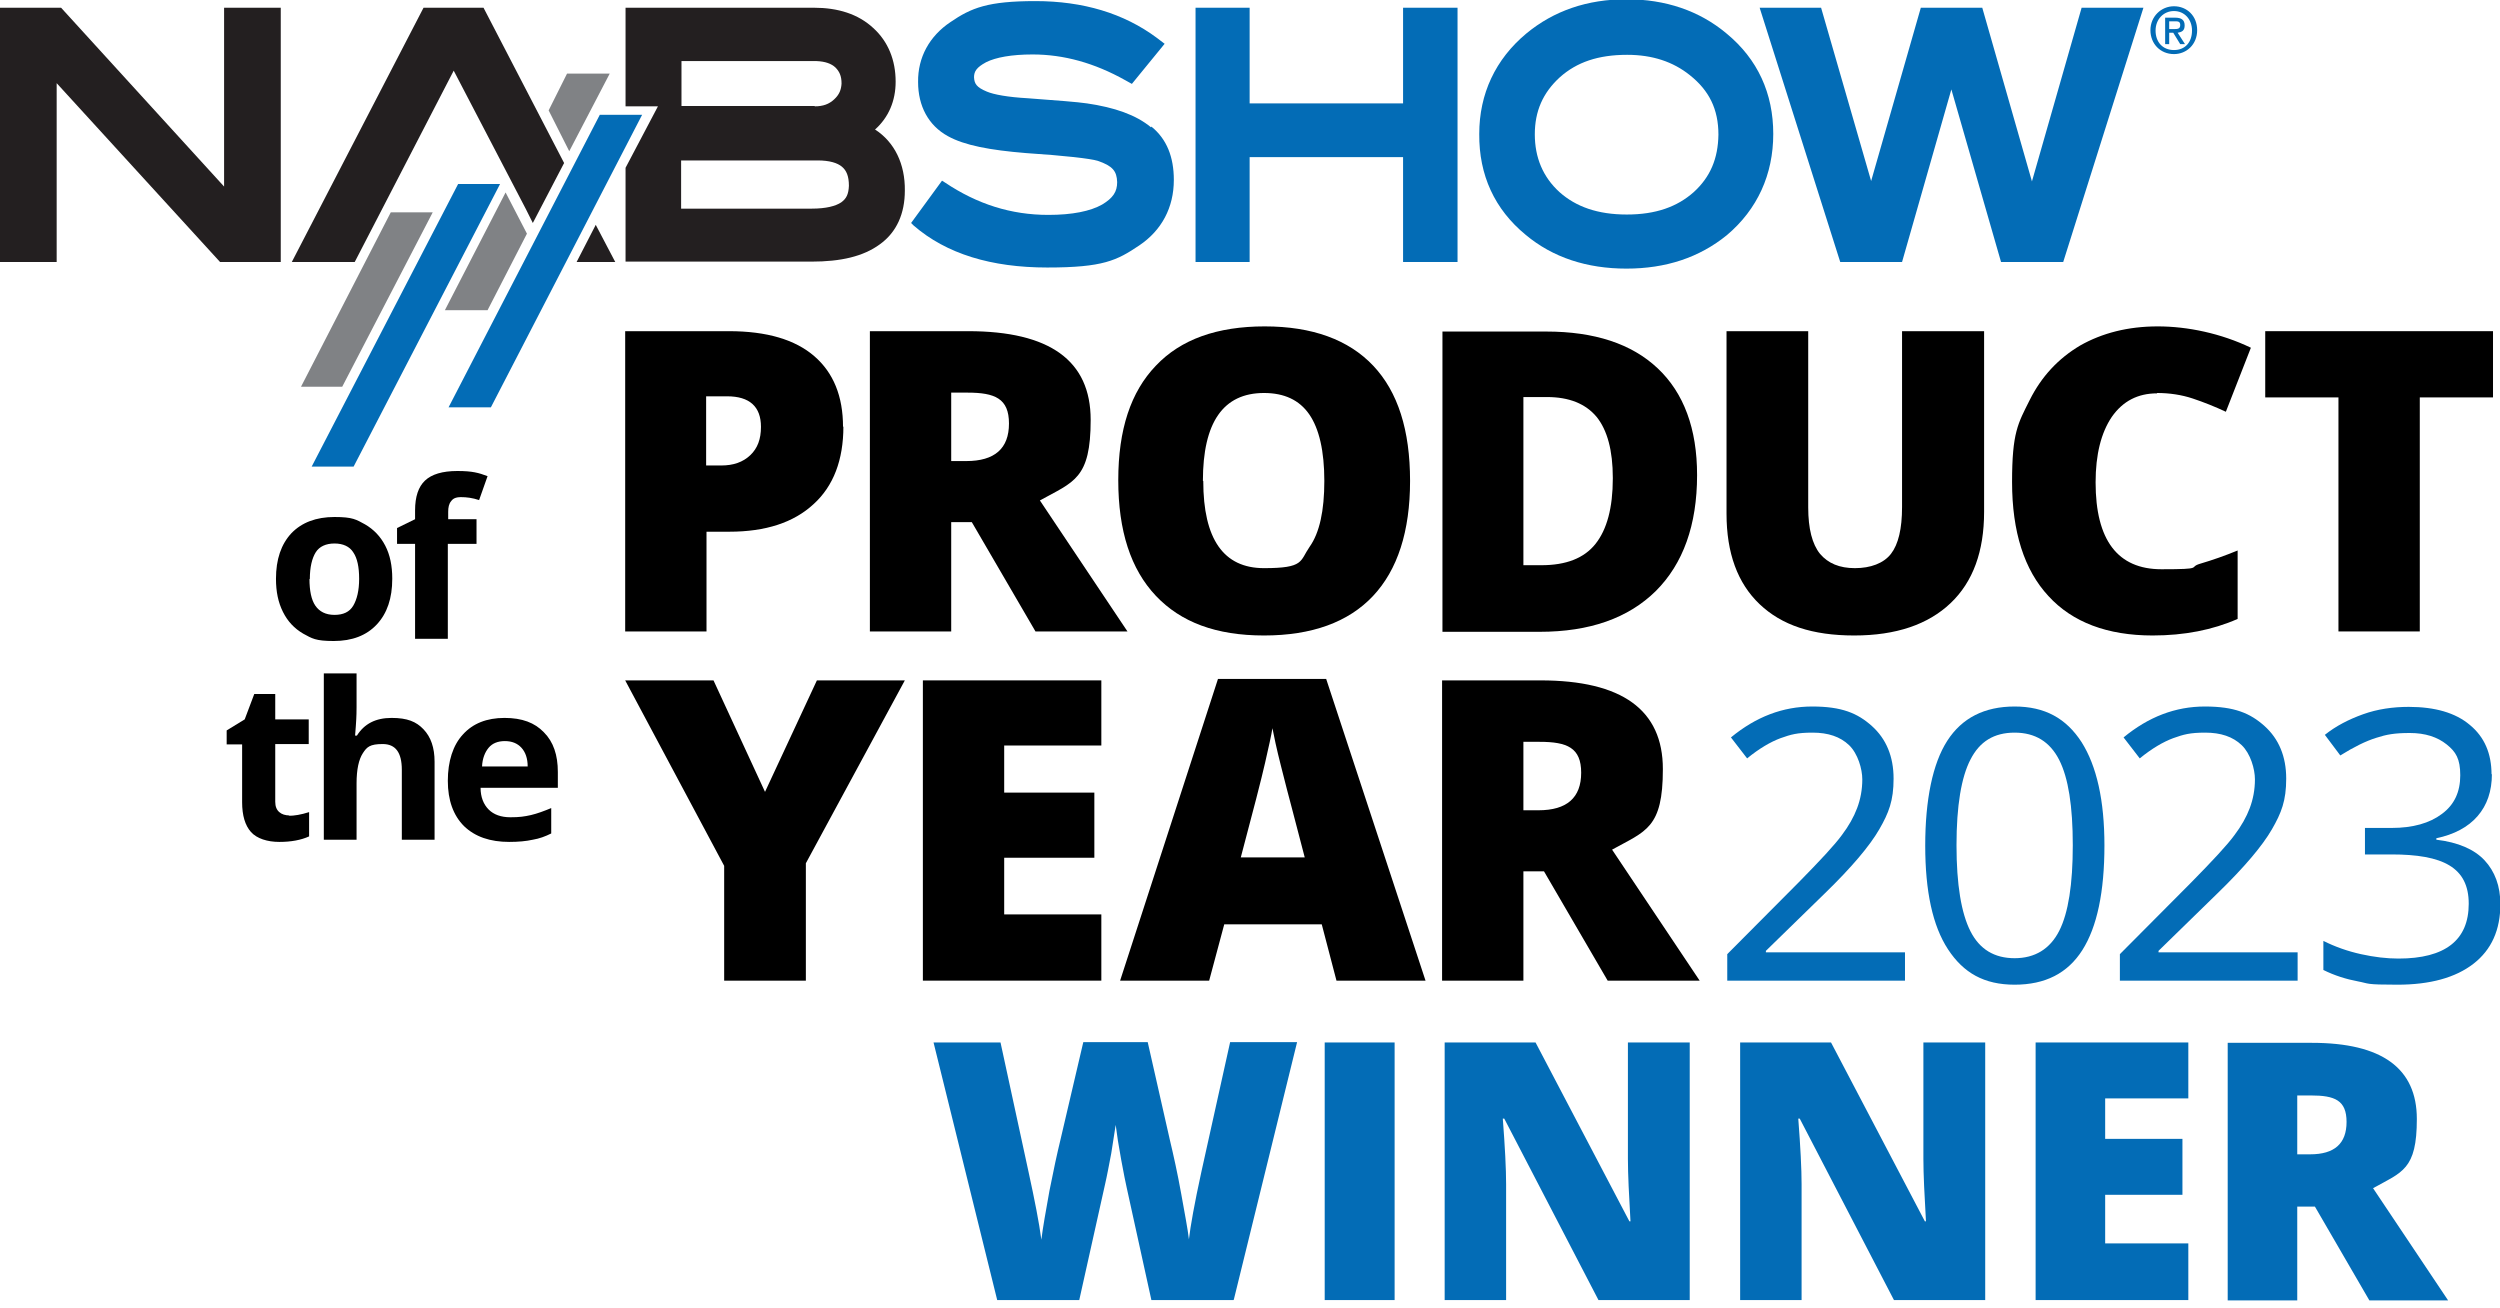 <svg width="300" height="157" viewBox="0 0 300 157" fill="none" xmlns="http://www.w3.org/2000/svg">
<g clip-path="url(#clip0_585_1127)">
<path d="M290.374 75.773H280.615V47.689H271.828V39.741H299.161V47.689H290.374V75.773Z" fill="black"/>
<path d="M299.029 92.861C299.029 94.937 298.455 96.615 297.307 97.939C296.158 99.264 294.481 100.147 292.361 100.589V100.765C294.966 101.074 296.909 101.913 298.146 103.238C299.382 104.563 300.044 106.329 300.044 108.493C300.044 111.584 298.984 113.968 296.821 115.646C294.657 117.324 291.61 118.163 287.68 118.163C283.75 118.163 284.369 118.031 282.956 117.766C281.543 117.501 280.13 117.059 278.805 116.397V112.908C280.218 113.615 281.719 114.145 283.309 114.498C284.899 114.851 286.4 115.028 287.813 115.028C293.421 115.028 296.247 112.82 296.247 108.449C296.247 104.077 293.156 102.532 286.974 102.532H283.795V99.352H287.018C289.535 99.352 291.566 98.778 293.023 97.674C294.525 96.57 295.231 95.025 295.231 93.038C295.231 91.051 294.701 90.212 293.597 89.329C292.493 88.446 291.036 87.96 289.182 87.96C287.327 87.96 286.4 88.137 285.163 88.534C283.883 88.931 282.47 89.638 280.836 90.653L278.982 88.181C280.306 87.121 281.852 86.326 283.574 85.708C285.296 85.09 287.151 84.825 289.049 84.825C292.184 84.825 294.657 85.531 296.379 86.989C298.146 88.446 298.984 90.433 298.984 92.95L299.029 92.861Z" fill="#036CB6"/>
<path d="M47.071 69.458C47.071 71.799 46.453 73.609 45.216 74.934C43.98 76.258 42.258 76.921 40.05 76.921C37.842 76.921 37.445 76.612 36.385 76.038C35.325 75.419 34.53 74.581 33.956 73.432C33.382 72.284 33.117 71.004 33.117 69.458C33.117 67.118 33.736 65.308 34.972 63.983C36.208 62.702 37.931 62.04 40.138 62.04C42.346 62.04 42.744 62.349 43.803 62.923C44.863 63.541 45.658 64.38 46.232 65.484C46.806 66.588 47.071 67.913 47.071 69.414V69.458ZM37.136 69.458C37.136 70.871 37.356 71.975 37.842 72.682C38.328 73.388 39.079 73.786 40.138 73.786C41.198 73.786 41.949 73.432 42.39 72.682C42.832 71.931 43.097 70.871 43.097 69.458C43.097 68.045 42.876 66.986 42.39 66.279C41.949 65.573 41.154 65.219 40.138 65.219C39.123 65.219 38.328 65.573 37.886 66.279C37.445 66.986 37.18 68.045 37.18 69.502L37.136 69.458Z" fill="black"/>
<path d="M34.619 97.895C35.325 97.895 36.12 97.763 37.092 97.454V100.368C36.12 100.81 34.928 101.03 33.515 101.03C32.102 101.03 30.821 100.633 30.115 99.838C29.408 99.043 29.055 97.851 29.055 96.261V89.329H27.2V87.651L29.364 86.326L30.512 83.279H33.029V86.326H37.047V89.285H33.029V96.217C33.029 96.791 33.206 97.189 33.515 97.454C33.824 97.719 34.221 97.851 34.751 97.851L34.619 97.895Z" fill="black"/>
<path d="M260.877 6.491C259.243 6.491 258.051 5.255 258.051 3.621C258.051 1.987 259.332 0.751 260.877 0.751C262.423 0.751 263.659 1.899 263.659 3.621C263.659 5.343 262.379 6.491 260.877 6.491ZM260.877 1.325C259.641 1.325 258.669 2.296 258.669 3.665C258.669 5.034 259.508 6.005 260.877 6.005C262.246 6.005 263.041 5.034 263.041 3.665C263.041 2.296 262.114 1.325 260.877 1.325ZM260.303 5.299H259.818V2.12H261.01C261.76 2.12 262.158 2.384 262.158 3.047C262.158 3.709 261.805 3.842 261.319 3.93L262.202 5.299H261.628L260.789 3.93H260.303V5.299ZM260.877 3.488C261.275 3.488 261.628 3.488 261.628 3.003C261.628 2.517 261.275 2.561 260.921 2.561H260.303V3.488H260.877Z" fill="#036CB6"/>
<path d="M26.406 31.439L6.8 9.979V31.439H0V0.927H7.33L26.891 22.387V0.927H33.691V31.439H26.406Z" fill="#231F20"/>
<path d="M75.066 31.439V20.135L78.952 12.761H75.066V0.927H97.674C100.545 0.927 102.973 1.678 104.784 3.356C106.594 4.99 107.477 7.242 107.477 9.803C107.477 12.099 106.638 14.086 105.004 15.543C107.345 17.044 108.625 19.694 108.581 22.873C108.581 25.611 107.61 27.863 105.578 29.32C103.591 30.777 100.898 31.395 97.365 31.395H75.066V31.439ZM97.409 25.037C99.132 25.037 100.28 24.728 100.942 24.286C101.56 23.845 101.825 23.315 101.869 22.299C101.869 21.107 101.56 20.445 101.03 20.003C100.5 19.561 99.573 19.252 98.116 19.252H81.734V25.037H97.409ZM97.763 12.761C98.778 12.761 99.485 12.496 100.103 11.922C100.721 11.348 100.942 10.774 100.986 10.024C100.986 9.096 100.721 8.566 100.235 8.081C99.75 7.639 99.043 7.374 97.983 7.33H81.778V12.717H97.763" fill="#231F20"/>
<path d="M168.369 31.439V18.855H149.956V31.439H143.465V0.927H149.956V12.408H168.369V0.927H174.904V31.439H168.369Z" fill="#036CB6"/>
<path d="M195.172 32.234C190.447 32.234 186.341 30.91 183.073 28.172C179.364 25.125 177.465 21.018 177.51 16.073C177.51 11.26 179.452 7.109 183.162 4.018C186.473 1.281 190.492 -0.088 195.172 -0.088C199.853 -0.088 203.915 1.281 207.183 4.018C210.936 7.109 212.791 11.216 212.791 16.073C212.791 20.93 210.892 25.125 207.227 28.216C203.915 30.91 199.897 32.234 195.172 32.234ZM187.18 9.273C185.149 11.127 184.177 13.335 184.177 16.117C184.177 18.899 185.149 21.239 187.136 23.05C189.123 24.816 191.728 25.743 195.216 25.743C198.705 25.743 201.266 24.816 203.253 23.05C205.24 21.239 206.167 19.032 206.211 16.161C206.211 13.114 205.107 10.863 202.767 9.008C200.78 7.418 198.307 6.579 195.261 6.579C191.772 6.579 189.211 7.462 187.18 9.273Z" fill="#036CB6"/>
<path d="M240.124 31.439L234.163 10.73L228.246 31.439H220.827L211.157 0.927H218.531L224.536 21.725L230.498 0.927H237.872L243.833 21.769L249.794 0.927H257.212L247.586 31.439H240.124Z" fill="#036CB6"/>
<path d="M68.31 18.148L73.167 8.831H68.045L65.837 13.247L68.31 18.148Z" fill="#808285"/>
<path d="M63.232 28.039L58.507 37.224H53.385L60.671 23.094L63.232 28.039Z" fill="#808285"/>
<path d="M46.894 25.478L36.12 46.409H41.066L51.928 25.478H46.894Z" fill="#808285"/>
<path d="M54.975 22.078L37.401 55.991H42.434L60.009 22.078H54.975Z" fill="#036CB6"/>
<path d="M71.975 13.777L53.827 48.881H58.905L77.053 13.777H71.975Z" fill="#036CB6"/>
<path d="M58.022 0.927H50.824L35.016 31.439H42.567L54.445 8.478L63.1 25.081L63.939 26.759L67.692 19.561L58.022 0.927Z" fill="#231F20"/>
<path d="M69.193 31.439H73.83L71.49 26.98L69.193 31.439Z" fill="#231F20"/>
<path d="M138.122 15.278C136.311 13.777 133.75 12.894 130.439 12.408C129.246 12.231 126.862 12.055 123.329 11.79C120.945 11.657 119.267 11.348 118.428 10.995C117.148 10.465 116.927 10.024 116.883 9.273C116.883 8.566 117.192 8.081 118.34 7.462C119.488 6.888 121.387 6.535 123.903 6.535C127.657 6.535 131.322 7.551 135.031 9.626L135.826 10.068L136.4 9.361L139.756 5.255L138.828 4.548C134.854 1.59 129.953 0.132 124.257 0.132C118.561 0.132 116.573 0.927 114.057 2.649C111.54 4.327 110.127 6.888 110.171 9.847C110.171 12.717 111.407 15.057 113.747 16.338C115.734 17.442 118.781 18.016 123.109 18.369C127.833 18.678 130.836 19.032 131.719 19.296C133.53 19.915 134.015 20.533 134.059 21.858C134.059 23.006 133.574 23.756 132.249 24.551C130.836 25.346 128.672 25.788 125.802 25.788C121.342 25.788 117.28 24.507 113.394 21.902L113.041 21.681L109.332 26.759L109.641 27.068C113.571 30.468 118.958 32.102 125.67 32.102C132.382 32.102 134.015 31.263 136.709 29.453C139.402 27.642 140.86 24.904 140.86 21.593C140.86 18.855 140.021 16.691 138.166 15.19" fill="#036CB6"/>
<path d="M101.207 51.178C101.207 55.196 100.015 58.331 97.63 60.495C95.246 62.702 91.89 63.806 87.518 63.806H84.781V75.773H75.022V39.741H87.474C92.022 39.741 95.422 40.757 97.719 42.744C100.015 44.731 101.163 47.557 101.163 51.222L101.207 51.178ZM84.781 55.858H86.547C88.004 55.858 89.152 55.461 90.035 54.622C90.918 53.783 91.316 52.679 91.316 51.222C91.316 48.793 89.947 47.557 87.253 47.557H84.736V55.858H84.781Z" fill="black"/>
<path d="M114.145 62.658V75.773H104.386V39.741H116.176C125.979 39.741 130.88 43.273 130.88 50.383C130.88 57.492 128.849 57.801 124.787 60.053L135.296 75.773H124.257L116.618 62.658H114.145ZM114.145 55.328H115.955C119.355 55.328 121.077 53.827 121.077 50.824C121.077 47.822 119.399 47.115 116.088 47.115H114.145V55.328Z" fill="black"/>
<path d="M169.208 57.713C169.208 63.762 167.707 68.399 164.748 71.534C161.79 74.669 157.418 76.258 151.678 76.258C145.938 76.258 141.699 74.669 138.696 71.49C135.693 68.31 134.192 63.718 134.192 57.624C134.192 51.531 135.693 47.027 138.696 43.892C141.699 40.712 146.07 39.167 151.766 39.167C157.462 39.167 161.834 40.757 164.792 43.892C167.751 47.027 169.208 51.619 169.208 57.713ZM144.392 57.713C144.392 64.689 146.821 68.178 151.678 68.178C156.535 68.178 155.961 67.339 157.153 65.617C158.346 63.939 158.92 61.289 158.92 57.713C158.92 54.136 158.301 51.443 157.109 49.72C155.917 47.998 154.107 47.159 151.678 47.159C146.777 47.159 144.348 50.692 144.348 57.713H144.392Z" fill="black"/>
<path d="M203.65 57.006C203.65 63.011 201.972 67.648 198.705 70.915C195.393 74.183 190.757 75.817 184.751 75.817H173.094V39.785H185.546C191.331 39.785 195.79 41.242 198.926 44.201C202.061 47.159 203.65 51.443 203.65 57.006ZM193.538 57.359C193.538 54.048 192.876 51.619 191.596 50.029C190.271 48.44 188.284 47.645 185.634 47.645H182.808V67.825H184.972C187.931 67.825 190.094 66.986 191.463 65.263C192.832 63.541 193.538 60.936 193.538 57.404V57.359Z" fill="black"/>
<path d="M238.092 39.741V61.422C238.092 66.147 236.768 69.812 234.074 72.373C231.381 74.934 227.539 76.258 222.505 76.258C217.471 76.258 213.806 75.022 211.157 72.505C208.508 69.988 207.183 66.367 207.183 61.643V39.741H216.986V60.892C216.986 63.453 217.471 65.308 218.399 66.456C219.37 67.604 220.739 68.178 222.594 68.178C224.448 68.178 226.038 67.604 226.921 66.456C227.804 65.308 228.246 63.453 228.246 60.848V39.741H238.004H238.092Z" fill="black"/>
<path d="M258.846 47.203C256.55 47.203 254.739 48.131 253.415 50.029C252.134 51.928 251.472 54.533 251.472 57.889C251.472 64.822 254.121 68.31 259.376 68.31C264.63 68.31 262.511 68.09 264.012 67.648C265.514 67.206 267.015 66.677 268.516 66.058V74.271C265.514 75.596 262.114 76.258 258.316 76.258C252.885 76.258 248.69 74.669 245.82 71.534C242.905 68.399 241.448 63.806 241.448 57.845C241.448 51.884 242.155 50.824 243.568 47.998C244.981 45.172 247.012 43.008 249.617 41.463C252.267 39.962 255.358 39.167 258.934 39.167C262.511 39.167 266.529 40.006 270.106 41.728L267.103 49.411C265.779 48.793 264.454 48.263 263.129 47.822C261.804 47.38 260.347 47.159 258.846 47.159V47.203Z" fill="black"/>
<path d="M91.802 95.025L98.028 81.646H108.581L96.703 103.591V117.677H86.9V103.901L75.022 81.646H85.62L91.802 95.025Z" fill="black"/>
<path d="M132.161 117.677H110.745V81.646H132.161V89.461H120.503V95.113H131.322V102.929H120.503V109.729H132.161V117.677Z" fill="black"/>
<path d="M160.377 117.677L158.61 110.921H146.909L145.099 117.677H134.413L146.158 81.469H159.14L171.063 117.677H160.421H160.377ZM156.579 102.929L155.034 97.012C154.68 95.687 154.239 94.009 153.709 91.89C153.179 89.814 152.87 88.313 152.693 87.386C152.561 88.225 152.252 89.594 151.81 91.537C151.369 93.48 150.397 97.233 148.896 102.885H156.579V102.929Z" fill="black"/>
<path d="M182.808 104.563V117.677H173.05V81.646H184.84C194.642 81.646 199.544 85.178 199.544 92.287C199.544 99.397 197.513 99.706 193.45 101.958L203.959 117.677H192.92L185.281 104.563H182.808ZM182.808 97.233H184.619C188.019 97.233 189.741 95.731 189.741 92.729C189.741 89.726 188.063 89.02 184.751 89.02H182.808V97.233Z" fill="black"/>
<path d="M228.599 117.677H207.271V114.498L215.837 105.888C218.443 103.238 220.165 101.384 221.004 100.236C221.843 99.132 222.461 98.028 222.858 96.968C223.256 95.908 223.476 94.76 223.476 93.524C223.476 92.287 222.947 90.433 221.887 89.417C220.827 88.401 219.37 87.916 217.515 87.916C215.661 87.916 214.91 88.137 213.674 88.578C212.481 89.02 211.113 89.814 209.655 91.007L207.713 88.49C210.715 86.017 213.939 84.781 217.471 84.781C221.004 84.781 222.902 85.576 224.625 87.121C226.347 88.666 227.23 90.786 227.23 93.435C227.23 96.085 226.656 97.542 225.508 99.529C224.36 101.516 222.196 104.077 219.017 107.168L211.907 114.101V114.277H228.599V117.677Z" fill="#036CB6"/>
<path d="M252.532 101.428C252.532 107.036 251.648 111.231 249.882 114.012C248.116 116.794 245.422 118.163 241.757 118.163C238.092 118.163 235.62 116.75 233.765 113.924C231.91 111.098 231.027 106.947 231.027 101.472C231.027 95.996 231.91 91.625 233.677 88.887C235.443 86.15 238.137 84.781 241.757 84.781C245.378 84.781 247.939 86.194 249.794 89.064C251.604 91.934 252.532 96.041 252.532 101.472V101.428ZM234.781 101.428C234.781 106.152 235.355 109.597 236.459 111.76C237.563 113.924 239.329 114.984 241.757 114.984C244.186 114.984 245.996 113.88 247.1 111.716C248.204 109.553 248.734 106.108 248.734 101.428C248.734 96.747 248.204 93.347 247.1 91.183C245.996 89.02 244.23 87.916 241.757 87.916C239.285 87.916 237.563 88.976 236.459 91.139C235.355 93.259 234.781 96.703 234.781 101.428Z" fill="#036CB6"/>
<path d="M275.714 117.677H254.386V114.498L262.953 105.888C265.558 103.238 267.28 101.384 268.119 100.236C268.958 99.132 269.576 98.028 269.974 96.968C270.371 95.908 270.592 94.76 270.592 93.524C270.592 92.287 270.062 90.433 269.002 89.417C267.942 88.401 266.485 87.916 264.631 87.916C262.776 87.916 262.025 88.137 260.789 88.578C259.597 89.02 258.228 89.814 256.771 91.007L254.828 88.49C257.83 86.017 261.054 84.781 264.586 84.781C268.119 84.781 270.018 85.576 271.74 87.121C273.462 88.666 274.345 90.786 274.345 93.435C274.345 96.085 273.771 97.542 272.623 99.529C271.475 101.516 269.311 104.077 266.132 107.168L259.023 114.101V114.277H275.714V117.677Z" fill="#036CB6"/>
<path d="M57.139 65.263H53.739V76.656H49.809V65.263H47.645V63.365L49.809 62.305V61.245C49.809 59.611 50.206 58.419 51.001 57.669C51.796 56.918 53.076 56.52 54.887 56.52C56.697 56.52 57.448 56.741 58.508 57.139L57.492 60.009C56.697 59.744 55.991 59.656 55.328 59.656C54.666 59.656 54.357 59.832 54.136 60.141C53.871 60.45 53.783 60.892 53.783 61.422V62.305H57.183V65.263H57.139Z" fill="black"/>
<path d="M52.149 100.765H48.219V92.376C48.219 90.3 47.468 89.285 45.923 89.285C44.377 89.285 44.024 89.638 43.538 90.389C43.053 91.139 42.788 92.332 42.788 94.009V100.765H38.858V80.807H42.788V84.869C42.788 85.178 42.788 85.929 42.7 87.121L42.611 88.269H42.832C43.715 86.856 45.084 86.15 46.983 86.15C48.882 86.15 49.941 86.591 50.824 87.518C51.708 88.446 52.149 89.726 52.149 91.404V100.765Z" fill="black"/>
<path d="M61.113 101.03C58.816 101.03 57.006 100.412 55.681 99.132C54.401 97.851 53.739 96.041 53.739 93.7C53.739 91.36 54.357 89.417 55.549 88.137C56.741 86.812 58.419 86.15 60.539 86.15C62.658 86.15 64.159 86.724 65.263 87.872C66.412 89.02 66.941 90.609 66.941 92.641V94.539H57.669C57.669 95.643 58.022 96.526 58.64 97.144C59.258 97.763 60.141 98.072 61.245 98.072C62.349 98.072 62.923 97.984 63.718 97.807C64.469 97.63 65.308 97.321 66.147 96.968V100.015C65.44 100.368 64.734 100.633 63.939 100.765C63.144 100.942 62.217 101.03 61.069 101.03H61.113ZM60.583 88.931C59.744 88.931 59.081 89.196 58.64 89.726C58.198 90.256 57.889 91.007 57.845 91.978H63.321C63.321 91.007 63.056 90.256 62.57 89.726C62.084 89.196 61.422 88.931 60.583 88.931Z" fill="black"/>
<path d="M148.013 156.005H138.166L135.208 142.538C135.075 141.963 134.854 140.86 134.545 139.182C134.236 137.504 134.015 136.091 133.883 134.987C133.75 135.914 133.574 137.018 133.353 138.387C133.088 139.756 132.867 140.992 132.602 142.14C132.337 143.288 131.322 147.88 129.511 156.005H119.664L112.025 125.096H120.062L123.418 140.595C124.168 144.039 124.698 146.732 124.963 148.764C125.14 147.306 125.493 145.364 125.935 142.891C126.42 140.418 126.862 138.387 127.259 136.753L129.997 125.052H137.725L140.374 136.753C140.815 138.608 141.301 140.771 141.743 143.244C142.184 145.717 142.538 147.527 142.67 148.719C142.847 147.174 143.332 144.436 144.171 140.595L147.616 125.052H155.652L148.057 155.961L148.013 156.005Z" fill="#036CB6"/>
<path d="M158.964 156.005V125.096H167.354V156.005H158.964Z" fill="#036CB6"/>
<path d="M202.767 156.005H191.816L180.512 134.236H180.336C180.601 137.68 180.733 140.286 180.733 142.096V156.005H173.359V125.096H184.266L195.525 146.556H195.658C195.481 143.465 195.349 140.948 195.349 139.049V125.096H202.767V156.005Z" fill="#036CB6"/>
<path d="M238.225 156.005H227.274L215.97 134.236H215.793C216.058 137.68 216.191 140.286 216.191 142.096V156.005H208.817V125.096H219.723L230.983 146.556H231.116C230.939 143.465 230.807 140.948 230.807 139.049V125.096H238.225V156.005Z" fill="#036CB6"/>
<path d="M262.599 156.005H244.274V125.096H262.599V131.807H252.62V136.665H261.893V143.377H252.62V149.205H262.599V156.005Z" fill="#036CB6"/>
<path d="M275.67 144.79V156.049H267.324V125.14H277.436C285.826 125.14 290.021 128.187 290.021 134.28C290.021 140.374 288.254 140.639 284.766 142.582L293.774 156.049H284.325L277.789 144.79H275.67ZM275.67 138.519H277.215C280.13 138.519 281.587 137.239 281.587 134.634C281.587 132.028 280.174 131.454 277.304 131.454H275.67V138.519Z" fill="#036CB6"/>
</g>
<defs>
<clipPath id="clip0_585_1127">
<rect width="300" height="156.005" fill="white"/>
</clipPath>
</defs>
</svg>
